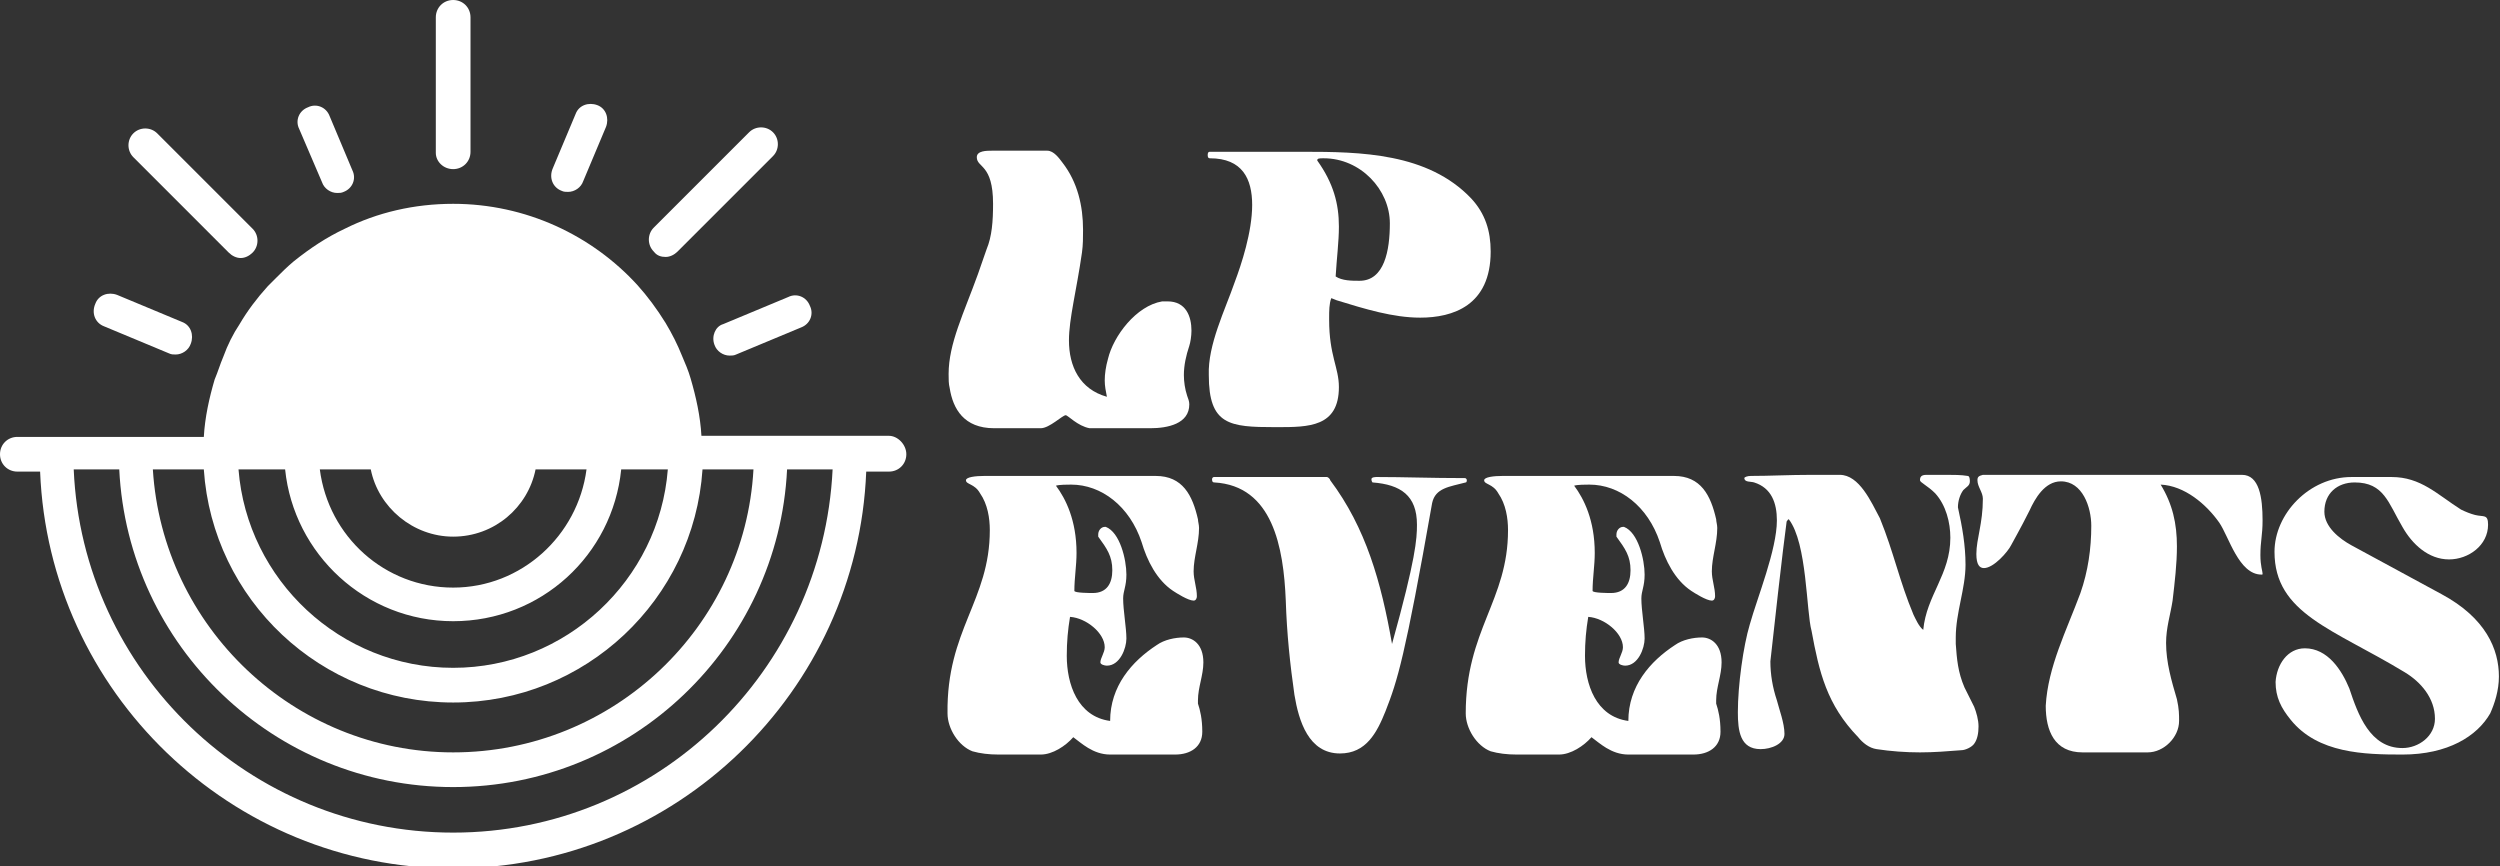 <?xml version="1.0" encoding="utf-8"?>
<!-- Generator: Adobe Illustrator 27.1.0, SVG Export Plug-In . SVG Version: 6.00 Build 0)  -->
<svg version="1.1" id="Ebene_1" xmlns="http://www.w3.org/2000/svg" xmlns:xlink="http://www.w3.org/1999/xlink" x="0px" y="0px"
	 width="230.6px" height="79.9px" viewBox="0 0 230.6 79.9" style="enable-background:new 0 0 230.6 79.9;" xml:space="preserve">
<rect x="0" y="0" width="230.6" height="79.9" fill="#333333" stroke="none"/>
<style type="text/css">
	.st0{fill:#FFFFFF;}
</style>
<g>
	<g>
		<path class="st0" d="M41.8,15.6c0.9,0,1.6-0.7,1.6-1.6V1.6c0-0.9-0.7-1.6-1.6-1.6s-1.6,0.7-1.6,1.6v12.5
			C40.2,14.9,40.9,15.6,41.8,15.6z"/>
		<path class="st0" d="M21.1,23.3c0.3,0.3,0.7,0.5,1.1,0.5c0.4,0,0.8-0.2,1.1-0.5c0.6-0.6,0.6-1.6,0-2.2l-8.8-8.8
			c-0.6-0.6-1.6-0.6-2.2,0c-0.6,0.6-0.6,1.6,0,2.2L21.1,23.3z"/>
		<path class="st0" d="M61.4,23.7c0.4,0,0.8-0.2,1.1-0.5l8.8-8.8c0.6-0.6,0.6-1.6,0-2.2c-0.6-0.6-1.6-0.6-2.2,0l-8.8,8.8
			c-0.6,0.6-0.6,1.6,0,2.2C60.6,23.6,61,23.7,61.4,23.7z"/>
		<path class="st0" d="M29.7,16.8c0.2,0.6,0.8,1,1.4,1c0.2,0,0.4,0,0.6-0.1c0.8-0.3,1.2-1.2,0.8-2l-2.1-5c-0.3-0.8-1.2-1.2-2-0.8
			c-0.8,0.3-1.2,1.2-0.8,2L29.7,16.8z"/>
		<path class="st0" d="M9.6,30.1l6,2.5c0.2,0.1,0.4,0.1,0.6,0.1c0.6,0,1.2-0.4,1.4-1c0.3-0.8,0-1.7-0.8-2l-6-2.5
			c-0.8-0.3-1.7,0-2,0.8C8.4,28.9,8.8,29.8,9.6,30.1z"/>
		<path class="st0" d="M82,40.2h-8.9h-3.6h-4.8c-0.1-1.8-0.5-3.6-1-5.3c-0.2-0.7-0.5-1.4-0.8-2.1c-0.4-1-0.9-2-1.5-3
			c-0.8-1.3-1.7-2.5-2.6-3.5c-4.2-4.6-10.3-7.5-17-7.5h0c-3.6,0-7,0.8-10,2.3c-1.7,0.8-3.2,1.8-4.7,3c-0.6,0.5-1.1,1-1.6,1.5
			c-0.3,0.3-0.5,0.5-0.8,0.8c-1,1.1-1.9,2.3-2.6,3.5c-0.6,0.9-1.1,1.9-1.5,3c-0.3,0.7-0.5,1.4-0.8,2.1c-0.5,1.7-0.9,3.5-1,5.3H1.6
			c-0.9,0-1.6,0.7-1.6,1.6s0.7,1.6,1.6,1.6h2.1c0.8,20.3,17.6,36.6,38.1,36.6s37.3-16.3,38.1-36.6H82c0.9,0,1.6-0.7,1.6-1.6
			S82.8,40.2,82,40.2z M34.2,43.3c0.7,3.5,3.9,6.2,7.6,6.2c3.8,0,6.9-2.7,7.6-6.2h4.7c-0.8,6.1-6,10.9-12.3,10.9
			c-6.3,0-11.5-4.7-12.3-10.9H34.2z M26.3,43.3c0.8,7.8,7.4,14,15.5,14c8.1,0,14.7-6.1,15.5-14h4.3c-0.8,10.2-9.4,18.3-19.8,18.3
			c-10.4,0-19-8.1-19.8-18.3H26.3z M18.8,43.3c0.8,12,10.8,21.5,23,21.5c12.2,0,22.2-9.5,23-21.5h4.7c-0.8,14.5-12.9,26.1-27.7,26.1
			c-14.7,0-26.8-11.6-27.7-26.1H18.8z M41.8,76.8c-18.8,0-34.2-14.9-35-33.5H11c0.8,16.3,14.3,29.3,30.8,29.3
			c16.5,0,30-13,30.8-29.3h0.5h3.7C75.9,61.9,60.6,76.8,41.8,76.8z"/>
		<path class="st0" d="M51.8,17.6c0.2,0.1,0.4,0.1,0.6,0.1c0.6,0,1.2-0.4,1.4-1l2.1-5c0.3-0.8,0-1.7-0.8-2c-0.8-0.3-1.7,0-2,0.8
			l-2.1,5C50.6,16.4,51,17.3,51.8,17.6z"/>
		<path class="st0" d="M65.9,31.8c0.2,0.6,0.8,1,1.4,1c0.2,0,0.4,0,0.6-0.1l6-2.5c0.8-0.3,1.2-1.2,0.8-2c-0.3-0.8-1.2-1.2-2-0.8
			l-6,2.5C66,30.1,65.6,31,65.9,31.8z"/>
	</g>
	<g>
		<path class="st0" d="M87.6,35.8c-0.1-0.4-0.1-0.8-0.1-1.3c0-2.8,1.4-5.6,2.7-9.2L91,23c0.5-1.2,0.6-2.6,0.6-4.2
			c0-3.7-1.5-3.3-1.5-4.3c0-0.6,0.9-0.6,1.4-0.6h5.1c0.6,0,1.1,0.7,1.4,1.1c1.4,1.8,1.9,4,1.9,6.2c0,0.7,0,1.4-0.1,2.1
			c-0.5,3.5-1.2,6.1-1.2,8.1c0,2.4,1,4.5,3.5,5.2c-0.1-0.5-0.2-1-0.2-1.5c0-0.6,0.1-1.3,0.3-2c0.5-2.1,2.6-4.9,5-5.3
			c0.2,0,0.3,0,0.5,0c1.7,0,2.2,1.4,2.2,2.7c0,0.5-0.1,1.1-0.2,1.4c-0.3,0.9-0.5,1.8-0.5,2.7c0,0.6,0.1,1.3,0.3,1.9
			c0.1,0.3,0.2,0.5,0.2,0.8c0,1.8-2,2.2-3.6,2.2h-5.6c-1.1-0.2-2-1.2-2.2-1.2c-0.3,0-1.5,1.2-2.3,1.2h-4.3
			C88.9,39.5,87.9,37.7,87.6,35.8z"/>
		<path class="st0" d="M113.9,26c0.6-1.6,1.6-4.6,1.6-7.1c0-2.4-0.9-4.3-3.9-4.3c-0.2,0-0.2-0.2-0.2-0.3c0-0.1,0-0.3,0.2-0.3h8.6
			c5.3,0,11.5,0.1,15.5,4.3c1.3,1.4,1.8,3,1.8,4.9c0,5-3.5,6.1-6.5,6.1c-2.5,0-5.1-0.8-7.7-1.6l-0.5-0.2c-0.2,0.5-0.2,1.2-0.2,1.8
			v0.2c0,3.3,0.9,4.4,0.9,6.2c0,3.7-2.8,3.7-5.7,3.7h-0.2c-4.2,0-6.1-0.2-6.1-4.8C111.4,31.8,113,28.6,113.9,26z M125.4,25.9
			c2.3,0,2.8-2.8,2.8-5.3c0-3.1-2.7-6-6.1-6c-0.4,0-0.6,0-0.6,0.2c1.5,2.1,2,4,2,6.1c0,1.4-0.2,2.9-0.3,4.6
			C123.8,25.9,124.7,25.9,125.4,25.9z"/>
		<path class="st0" d="M91.3,48.9c0-1.1-0.2-2.4-0.9-3.4c-0.5-0.9-1.3-0.8-1.3-1.2c0-0.3,0.9-0.4,1.7-0.4h7.7c2.6,0,5.3,0,8.1,0
			c2.5,0,3.4,1.8,3.9,4c0,0.2,0.1,0.5,0.1,0.8c0,1.4-0.5,2.7-0.5,4c0,0.8,0.3,1.5,0.3,2.3c0,0.2-0.1,0.4-0.3,0.4
			c-0.5,0-1.6-0.7-1.9-0.9c-1.5-1-2.4-2.8-2.9-4.5c-1.1-3.3-3.7-5.3-6.5-5.3c-0.3,0-1.1,0-1.4,0.1c0.9,1.2,1.9,3.2,1.9,6.2
			c0,1.2-0.2,2.3-0.2,3.5c0,0.2,1.5,0.2,1.7,0.2c1.3,0,1.8-0.9,1.8-2.1c0-1.3-0.5-2-1.3-3.1c0,0,0-0.1,0-0.2c0-0.4,0.3-0.7,0.6-0.7
			c0,0,0.1,0,0.1,0c1.3,0.5,1.9,3,1.9,4.4c0,1.1-0.3,1.5-0.3,2.2c0,1.1,0.3,2.7,0.3,3.7c0,0.9-0.6,2.5-1.8,2.5
			c-0.2,0-0.6-0.1-0.6-0.3c0-0.4,0.4-0.9,0.4-1.4c0-1.3-1.7-2.7-3.2-2.8c-0.2,1.2-0.3,2.3-0.3,3.6c0,2.6,1,5.6,4,6
			c0-3.2,2-5.5,4.3-7c0.7-0.5,1.7-0.7,2.5-0.7c0.8,0,1.8,0.6,1.8,2.3c0,1.2-0.5,2.3-0.5,3.5v0.2c0,0,0,0.1,0,0.1
			c0.2,0.6,0.4,1.4,0.4,2.6c0,1.4-1.1,2.1-2.5,2.1h-6c-1.6,0-2.7-1.1-3.4-1.6c-0.7,0.8-1.9,1.6-3,1.6c-1.1,0-2.5,0-3.9,0
			c-0.9,0-1.7-0.1-2.4-0.3c-1.3-0.5-2.3-2.1-2.3-3.5C87.3,58.1,91.3,55.4,91.3,48.9z"/>
		<path class="st0" d="M118.6,55.4c-0.2-4.9-1.2-10.6-6.6-10.9c-0.2,0-0.2-0.2-0.2-0.3c0,0,0-0.2,0.2-0.2h10.4
			c0.1,0,0.3,0.2,0.3,0.3c3.3,4.4,4.7,9.4,5.7,15.1c2.2-7.9,2.3-9.7,2.3-11c0-2.7-1.5-3.7-4.1-3.9c0,0-0.1-0.1-0.1-0.3
			c0-0.2,0.4-0.2,0.5-0.2c2.5,0,5,0.1,8.1,0.1c0.2,0,0.2,0.2,0.2,0.2s0,0.2-0.1,0.2c-1.5,0.4-2.8,0.5-3.1,1.9
			c-2.5,14.2-3.2,16.4-4.3,19.2c-0.8,2-1.8,3.9-4.2,3.9c-2.9,0-3.8-3-4.2-5.4C119,61.3,118.7,58.5,118.6,55.4z"/>
		<path class="st0" d="M139.1,48.9c0-1.1-0.2-2.4-0.9-3.4c-0.5-0.9-1.3-0.8-1.3-1.2c0-0.3,0.9-0.4,1.7-0.4h7.7c2.6,0,5.3,0,8.1,0
			c2.5,0,3.4,1.8,3.9,4c0,0.2,0.1,0.5,0.1,0.8c0,1.4-0.5,2.7-0.5,4c0,0.8,0.3,1.5,0.3,2.3c0,0.2-0.1,0.4-0.3,0.4
			c-0.5,0-1.6-0.7-1.9-0.9c-1.5-1-2.4-2.8-2.9-4.5c-1.1-3.3-3.7-5.3-6.5-5.3c-0.3,0-1.1,0-1.4,0.1c0.9,1.2,1.9,3.2,1.9,6.2
			c0,1.2-0.2,2.3-0.2,3.5c0,0.2,1.5,0.2,1.7,0.2c1.3,0,1.8-0.9,1.8-2.1c0-1.3-0.5-2-1.3-3.1c0,0,0-0.1,0-0.2c0-0.4,0.3-0.7,0.6-0.7
			c0,0,0.1,0,0.1,0c1.3,0.5,1.9,3,1.9,4.4c0,1.1-0.3,1.5-0.3,2.2c0,1.1,0.3,2.7,0.3,3.7c0,0.9-0.6,2.5-1.8,2.5
			c-0.2,0-0.6-0.1-0.6-0.3c0-0.4,0.4-0.9,0.4-1.4c0-1.3-1.7-2.7-3.2-2.8c-0.2,1.2-0.3,2.3-0.3,3.6c0,2.6,1,5.6,4,6
			c0-3.2,2-5.5,4.3-7c0.7-0.5,1.7-0.7,2.5-0.7c0.8,0,1.8,0.6,1.8,2.3c0,1.2-0.5,2.3-0.5,3.5v0.2c0,0,0,0.1,0,0.1
			c0.2,0.6,0.4,1.4,0.4,2.6c0,1.4-1.1,2.1-2.5,2.1h-6c-1.6,0-2.7-1.1-3.4-1.6c-0.7,0.8-1.9,1.6-3,1.6c-1.1,0-2.5,0-3.9,0
			c-0.9,0-1.7-0.1-2.4-0.3c-1.3-0.5-2.3-2.1-2.3-3.5C135.2,58.1,139.1,55.4,139.1,48.9z"/>
		<path class="st0" d="M165,47.9c-0.1,0-0.1,0.1-0.2,0.2c-0.3,2.1-1.3,11-1.5,12.9c0,1.2,0.2,2.4,0.6,3.6c0.2,0.8,0.7,2.1,0.7,3.1
			c0,0.9-1.2,1.4-2.2,1.4c-1.9,0-2.1-1.7-2.1-3.4c0-2.5,0.5-6.1,1.1-8.1c0.7-2.5,2.5-6.9,2.5-9.6c0-1.6-0.5-3-2.1-3.5
			c-0.3-0.1-0.9,0-0.9-0.4c0-0.1,0.3-0.2,0.6-0.2c1.8,0,3.5-0.1,5.6-0.1h2.6c1.8,0,2.9,2.5,3.7,4c1.3,3.2,1.8,5.8,3.1,8.9
			c0.2,0.4,0.5,1.1,0.9,1.4c0.3-3.2,2.5-5.1,2.5-8.5c0-1.4-0.4-3-1.4-4.1c-0.7-0.7-1.4-1-1.4-1.2c0-0.3,0.1-0.5,0.6-0.5h1.9
			c0.6,0,1.3,0,1.9,0.1c0.2,0,0.2,0.4,0.2,0.5c0,0.4-0.3,0.5-0.6,0.8c-0.3,0.4-0.5,1-0.5,1.6c0.4,1.8,0.7,3.5,0.7,5.3
			c0,2.2-0.9,4.4-0.9,6.7c0,0.2,0,0.4,0,0.6c0.1,1.4,0.2,2.6,0.8,4c0.1,0.2,0.8,1.6,0.9,1.8c0.2,0.5,0.4,1.2,0.4,1.8
			c0,0.6-0.1,1.2-0.4,1.6c-0.2,0.3-0.8,0.6-1.2,0.6c-1.3,0.1-2.5,0.2-3.8,0.2c-1.3,0-2.7-0.1-4-0.3c-0.7-0.1-1.3-0.6-1.7-1.1
			c-2.9-3-3.6-6-4.3-9.8C166.6,56.4,166.7,50.1,165,47.9z"/>
		<path class="st0" d="M191.9,54.7c0.7-2,1-4.1,1-6.2c0-1.7-0.8-4.1-2.8-4.1c-1.5,0-2.4,1.6-2.9,2.7c-0.9,1.8-1.5,2.8-1.7,3.2
			c-0.3,0.6-1.6,2.1-2.5,2.1c-0.4,0-0.7-0.3-0.7-1.3c0-1.4,0.6-2.8,0.6-5.1c0-0.6-0.5-1.1-0.5-1.7c0-0.3,0.1-0.4,0.5-0.5
			c1.8,0,3.5,0,5.2,0c3.4,0,6.7,0,10.3,0h8.4c1.6,0,1.9,2.1,1.9,4.2c0,1.4-0.2,1.9-0.2,3.2c0,1,0.2,1.5,0.2,1.7c0,0.1,0,0.1-0.1,0.1
			c-2.1,0-3-3.5-3.9-4.8c-1.2-1.7-3.2-3.4-5.4-3.5c1.1,1.8,1.5,3.6,1.5,5.7c0,1.6-0.2,3.3-0.4,5c-0.2,1.3-0.6,2.5-0.6,3.9
			c0,1.8,0.5,3.5,1,5.2c0.2,0.9,0.2,1.4,0.2,2c0,1.5-1.4,2.9-2.9,2.9h-6c-2.6,0-3.4-2-3.4-4.3C188.9,61.5,190.6,58.2,191.9,54.7z"/>
		<path class="st0" d="M212.6,59.8c2.1,0,3.4,2,4.1,3.7c0.8,2.4,1.9,5.5,4.9,5.5c1.5,0,3-1.1,3-2.7c0-1.9-1.3-3.4-2.8-4.3
			c-6.6-4-12-5.4-12-11.1c0-3.5,3.2-6.9,7.1-6.9h3.7c2.7,0,4.2,1.6,6.4,3c0.4,0.2,0.9,0.4,1.3,0.5c0.8,0.2,1.2-0.1,1.2,0.9
			c0,1.9-1.8,3.2-3.6,3.2c-1.9,0-3.4-1.4-4.3-3c-1.3-2.2-1.7-4.1-4.4-4.1c-1.6,0-2.8,1-2.8,2.7c0,1.4,1.4,2.5,2.5,3.1l8.3,4.5
			c4.1,2.2,5.3,5.1,5.3,7.6c0,1.3-0.4,2.5-0.8,3.4c-1.2,2.1-3.9,3.8-8.1,3.8c-3.5,0-7.8-0.1-10.3-3.2c-0.9-1.1-1.4-2.1-1.4-3.5
			C210,61.3,211,59.8,212.6,59.8z"/>
	</g>
</g>
</svg>
